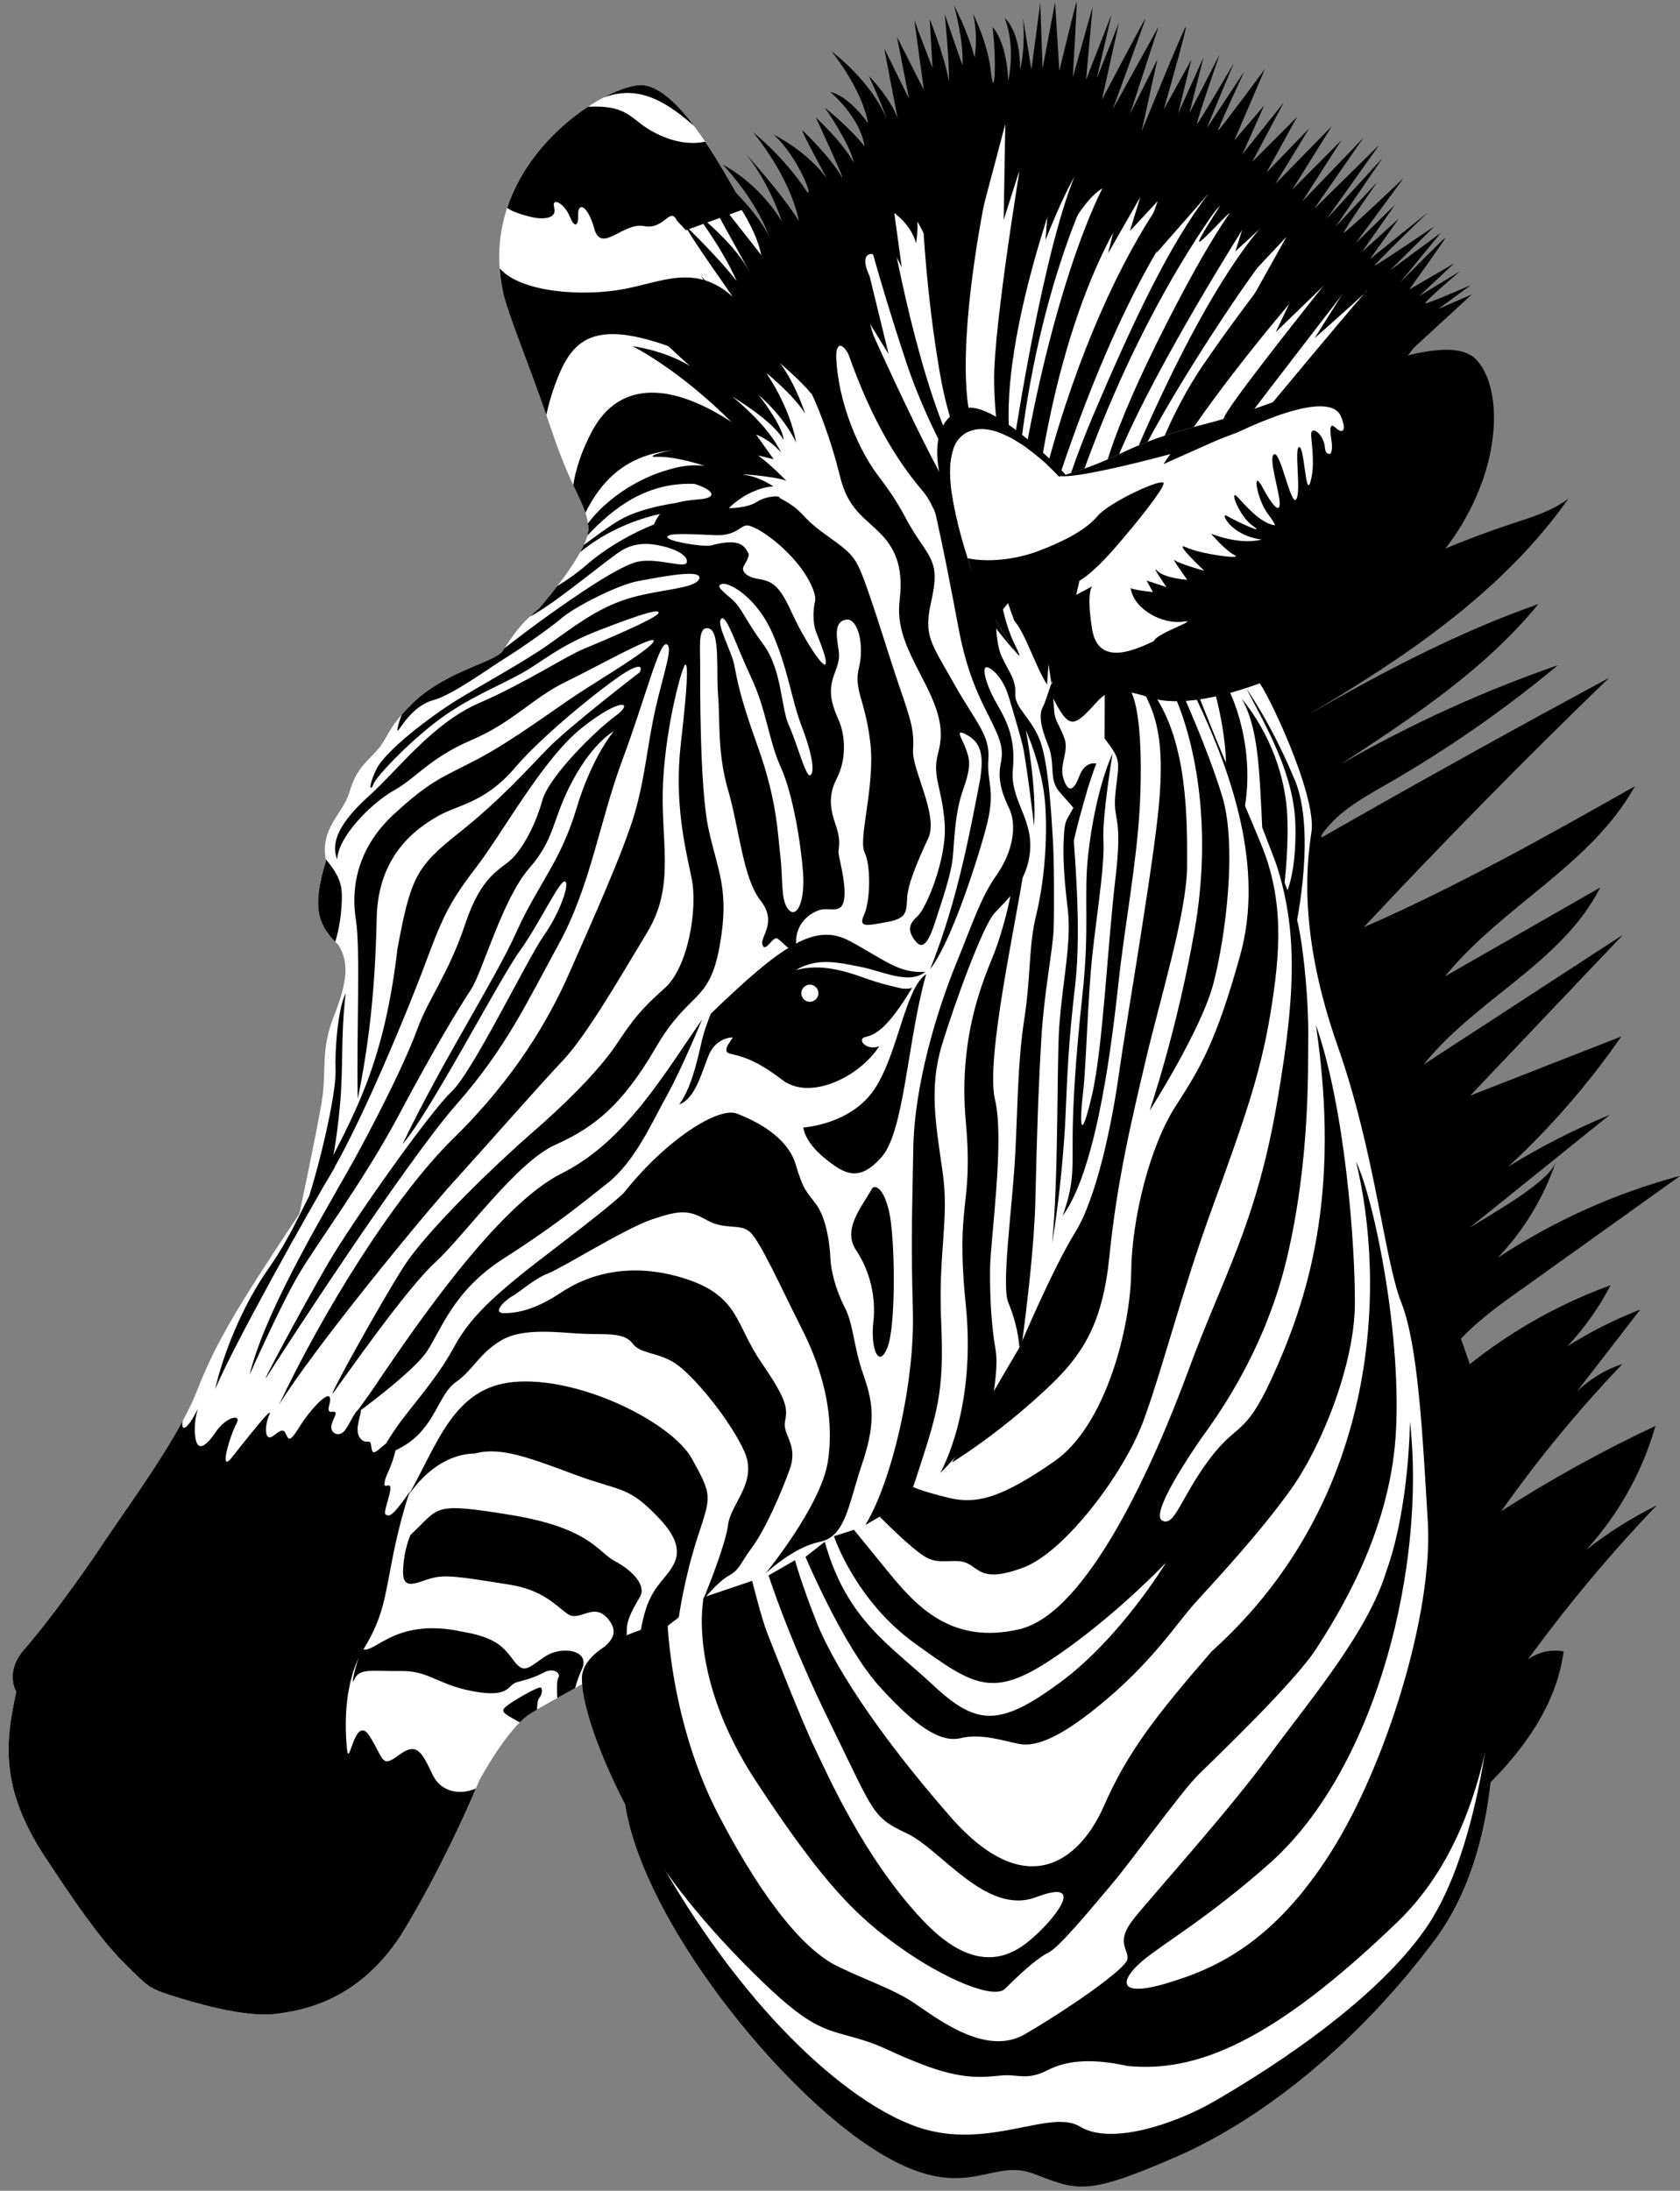 <?xml version="1.0" encoding="UTF-8"?><svg xmlns="http://www.w3.org/2000/svg" xmlns:xlink="http://www.w3.org/1999/xlink" height="660.4" preserveAspectRatio="xMidYMid meet" version="1.0" viewBox="-2.6 -0.5 506.5 660.4" width="506.5" zoomAndPan="magnify"><rect x="-2.6" y="-0.5" width="506.5" height="660.4" fill="#808080" stroke="none"/><defs><clipPath id="a"><path d="M 348 149 L 503.941 149 L 503.941 550 L 348 550 Z M 348 149"/></clipPath><clipPath id="b"><path d="M 184 510 L 448 510 L 448 658.641 L 184 658.641 Z M 184 510"/></clipPath></defs><g><g clip-path="url(#a)" id="change1_1"><path d="M 475.633 466.707 C 485.324 456.07 492.574 443.203 496.484 429.352 C 480.461 436.883 464.926 445.469 450.023 455.031 C 461.082 439.359 473.309 424.516 486.57 410.656 C 481.438 412.336 476.719 415.223 472.82 418.957 C 479.188 410.727 485.555 402.496 491.922 394.266 C 484.25 397.223 476.879 400.953 469.941 405.363 C 475.094 399.844 479.508 393.637 482.969 386.926 C 462.547 394.336 443.766 406.246 428.359 421.562 C 429.996 407.738 442.32 398.027 453.648 389.926 C 470.41 377.938 487.176 365.949 503.941 353.961 C 484.438 359.145 465.805 367.551 448.957 378.656 C 456.773 370.414 462.844 360.504 466.457 349.73 C 464.488 355.594 449.434 364.09 440.422 369.629 C 454.531 358.27 468.641 346.906 482.75 335.547 C 472.133 339.945 461.867 345.188 452.082 351.211 C 464.855 339.434 476.316 326.238 486.191 311.949 C 471.012 317.891 455.828 323.836 440.648 329.777 C 456 313.613 471.352 297.449 486.703 281.285 C 466.668 294.324 446.633 307.367 426.598 320.406 C 442.406 300.664 468.449 289.605 479.852 267.027 C 464.258 275.961 448.66 284.891 433.066 293.824 C 450.121 272.73 477.148 260.258 490.289 236.523 C 463.523 251.625 436.703 266.754 408.531 279.035 C 432.539 253.375 457.184 228.316 482.441 203.891 C 453.105 219.688 423.977 235.867 395.062 252.422 C 399.633 244.758 407.906 240.246 415.645 235.805 C 433.781 225.387 451.016 213.398 467.094 200.02 C 444.398 207.891 422.445 217.902 401.621 229.883 C 423.105 215.836 444.949 201.469 461.199 181.598 C 437.004 190.059 414.289 202.086 391.996 214.816 C 421.688 197.281 450.512 177.734 470.285 149.809 C 465.371 153.527 459.328 155.352 453.48 157.285 C 423.023 167.363 394.238 182.438 368.559 201.66 C 363.914 205.133 351.809 211.871 349.434 217.25 C 346.305 224.344 354.137 226.684 359.191 231.336 C 369.707 241.008 377.293 253.664 382.504 266.875 C 389.684 285.082 392.719 304.605 395.988 323.902 C 399.648 345.523 405.477 369.734 423.984 381.129 C 420.223 384.371 417.711 388.148 417.777 394.371 C 417.887 404.844 426.25 419.199 429.258 429.43 C 433.039 442.305 436.309 455.34 438.422 468.602 C 442.754 495.762 442.156 524.262 432.254 549.922 C 449.117 535.984 465.898 519.008 468.828 497.328 C 465.098 496.602 461.078 497.512 458.023 499.773 C 469.91 483.449 482.887 467.922 496.848 453.328 C 489.328 457.02 482.219 461.527 475.633 466.707" fill="inherit"/></g><g id="change2_1"><path d="M 438.609 464.445 C 435.402 434.508 418.648 352.168 411.879 337.91 C 405.105 323.656 393.172 273.188 395.062 252.422 C 391.27 227.043 374.66 198.914 374.66 198.914 L 423.047 143.137 C 423.047 143.137 410.324 124.43 414.812 98.242 L 411.344 100.457 L 418.516 90.719 C 418.516 90.719 380.539 52.91 357.57 44.418 C 334.602 35.926 304.668 30.277 292.465 31.266 C 280.266 32.254 233.234 77.641 233.234 77.641 L 222.023 62.445 C 212.242 44.727 201.629 26.973 191.793 25.23 C 181.957 23.484 139.629 48.375 149.348 88.773 C 151.457 96.594 157.949 111.992 163.961 129.953 C 169.969 147.914 174.555 151.949 174.809 158.797 C 175.062 165.648 160.039 182.789 160.039 182.789 C 153.188 188.43 151.449 192.188 148.945 195.762 C 146.441 199.332 130.449 201.957 120.391 212.969 C 114.207 219.105 114.34 222.078 111.016 225.754 C 107.691 229.43 104.812 231.316 102.762 238.242 C 100.715 245.172 93.746 248.934 95.691 259.031 C 91.125 273.688 93.547 278.711 99.461 284.398 C 102.746 289.824 102.09 295.629 98.008 305.98 C 93.926 316.328 95.988 322.031 94.395 331.648 C 92.801 341.262 87.656 365.383 87.656 365.383 C 69.691 392.391 62.508 403.992 56.848 418.605 C 51.184 433.219 35.48 454.215 28.297 465.062 C 21.109 475.91 10.703 489.922 4.699 496.73 C -1.309 503.539 2.309 509.512 2.309 509.512 C -1.043 524.691 -2.586 538.625 10.977 559.277 C 24.543 579.938 30.203 586.785 36.434 592.836 C 42.668 598.887 42.445 599.023 51.902 601.91 C 61.359 604.801 73.102 607.543 80.578 606.578 C 88.055 605.613 106.312 603.012 119.68 580.566 C 133.047 558.121 141.875 536.266 141.875 536.266 C 141.875 536.266 150.039 520.949 156.949 516.32 C 163.859 511.695 181.895 503.207 192.867 494.355 C 192.867 494.355 179.602 509.855 185.098 516.57 C 187.328 519.297 182.562 526.582 191.848 551.086 C 205.449 586.984 237.961 643.984 274.254 647.25 C 282.859 648.023 290.348 647.656 296.852 646.277 C 298.059 646.773 331.453 659.93 383.539 626.73 C 436.59 592.918 444.672 549.629 445.383 538.938 C 446.098 528.242 441.82 494.387 438.609 464.445" fill="#fff"/></g><g id="change1_3"><path d="M 422.48 427.965 C 427.344 470.73 412.848 531.688 380.652 560.781 C 361.527 577.762 348.527 585.031 341.945 590.52 C 335.363 596.004 333.539 601.91 348.84 597.445 C 364.141 592.98 381.453 584.902 398.516 558.066 C 415.574 531.234 429.477 485.312 427.875 458.379 C 426.27 431.441 424.93 404.945 419.859 392.113 C 414.793 379.277 411.934 346.805 400.711 314.891 C 389.488 282.977 390.969 261.914 392.766 250.48 C 394.566 239.051 378.785 206.621 376.879 205.145 L 377.957 204.688 C 377.957 204.688 382.484 211.934 387.32 223.988 C 392.156 236.043 395.391 244.484 397.547 263.523 C 399.699 282.562 405.477 301.348 410.391 314.945 C 415.309 328.539 423.289 362.105 427.434 375.367 C 431.578 388.629 445.777 417.746 448.023 443.355 C 450.273 468.965 456.969 541.938 418.891 578.703 C 380.812 615.473 357.711 624.316 337.281 622.285 C 327.367 620.094 319.508 620.34 313.285 623.523 C 307.062 626.711 304.449 624.801 299.836 625.117 C 295.223 625.434 289.078 626.824 277.102 622.43 C 265.121 618.035 264.773 616.5 255.109 613.762 C 245.445 611.023 241.301 610.91 224.102 593.809 C 206.906 576.707 196.039 561.883 189.113 549.48 C 182.184 537.078 173.223 517.465 172.832 505.762 C 172.445 494.059 198.648 488.527 198.648 488.527 C 198.648 488.527 199.539 518.855 214.09 546.73 C 228.641 574.609 240.875 587.918 250.047 592.309 C 259.219 596.695 265.16 598.582 271.309 602.23 C 277.461 605.879 293.613 620.098 306.309 612.754 C 319.008 605.41 336.512 593.27 337.254 590.246 C 337.996 587.227 333.359 585.234 339.215 577.918 C 345.07 570.602 367.656 545.613 379.863 528.965 C 392.066 512.316 409.742 491.676 415.352 473.195 C 422.367 453.711 422.48 427.965 422.48 427.965" fill="inherit"/></g><g id="change1_4"><path d="M 406.242 349.707 C 414.973 385.527 414.258 451 362.734 497.277 C 345.645 516.996 337.305 527.762 330.195 543.953 C 323.086 560.145 306.973 573.555 283.867 547.09 C 260.758 520.621 248.336 500.484 243.594 488.5 C 238.852 476.516 237.082 469.816 237.082 469.816 L 229.117 474.406 C 229.117 474.406 235.027 493.23 247.941 519.469 C 260.855 545.703 260.191 547.25 270.676 552.105 C 281.156 556.957 294.715 577.09 309.781 571.395 C 324.848 565.703 315.773 577.141 310.227 582.324 C 304.684 587.512 293.453 597.281 275.609 578.371 C 257.762 559.465 246.863 534.293 243.074 526.527 C 239.289 518.766 230.551 496.398 228.785 491.98 C 227.027 487.562 224.164 476.039 224.164 476.039 L 209.562 480.992 C 209.562 480.992 204.359 504.484 225.277 536.391 C 246.195 568.297 256.156 577.578 269.004 586.715 C 281.848 595.852 297.031 602.43 300.438 598.996 C 303.844 595.562 309.789 589.906 313.34 588.215 C 316.883 586.523 327.094 573.941 332.703 567.348 C 338.309 560.754 353.848 539.23 358.727 534.449 C 363.602 529.668 387.785 506.566 394.254 496.48 C 400.715 486.398 416.047 462.262 418.141 432.879 C 420.234 403.496 411.957 361.695 406.242 349.707" fill="inherit"/></g><g id="change1_5"><path d="M 377.938 248.902 C 389.012 274.059 388.832 294.34 382.492 331.438 C 376.152 368.531 366.055 384.414 355.758 412.422 C 345.457 440.43 325.316 485.879 304.715 490.637 C 284.113 495.398 273.551 483.621 264.859 472.941 C 256.164 462.262 254.852 460.656 254.852 460.656 L 248.82 462.594 C 248.82 462.594 255.188 481.883 273.145 494.84 C 291.102 507.793 296.551 511.695 314.961 499.348 C 333.371 487.004 348.945 470.543 348.945 470.543 C 348.945 470.543 335.258 493.23 317.004 506.684 C 298.746 520.137 291.805 519.711 278.777 507.539 C 265.754 495.371 252.645 487.879 246.062 464.266 L 240.246 468.812 C 240.246 468.812 251.57 495.73 262.484 507.809 C 273.395 519.887 280.91 524.938 287.039 523.453 C 293.172 521.969 299.871 524.258 304.551 525.191 C 309.234 526.129 316.566 524.09 331.156 511.656 C 345.742 499.227 352.137 488.84 357.996 482.379 C 363.855 475.914 377.18 461.68 386.633 448.41 C 396.086 435.145 405.746 410.613 405.875 392.703 C 406.004 374.801 402.922 333.469 394.121 308.453 C 401.77 359.879 391.684 391.355 380.664 415.34 C 372.488 432.977 370.508 428.004 361.898 439.559 C 353.297 451.109 351.57 459.867 347.789 457.871 C 344.008 455.875 356.711 437.215 359.359 433.383 C 362.012 429.547 378.176 408.961 385.301 379.105 C 392.422 349.254 391.711 321.742 391.82 311.73 C 391.93 301.723 390.562 286.438 388.766 278.094 C 386.973 269.754 377.938 248.902 377.938 248.902" fill="inherit"/></g><g id="change1_6"><path d="M 358.066 210.113 C 368.922 232.855 378.59 261.285 371.301 287.469 C 364.012 313.652 359.363 321.266 351.766 333.066 C 344.168 344.867 338.621 366.566 338.438 382.965 C 338.25 399.363 330.926 429.168 315.227 440.047 C 299.527 450.922 291.941 453.117 283.281 450.988 C 274.621 448.859 272.754 447.762 272.754 447.762 L 262.48 456.555 C 262.48 456.555 272.379 466.676 276.715 469.02 C 281.047 471.367 285.465 469.035 289.094 470.781 C 292.723 472.527 293.844 476.648 306.098 471.973 C 318.352 467.297 336.316 443.734 342.188 427.664 C 348.059 411.598 353.504 389.445 362.758 363.957 C 372.008 338.469 377.281 323.961 380.375 305.289 C 383.469 286.617 384.562 270.867 377.605 253.996 C 370.648 237.125 369.66 235.652 366.371 227.93 C 363.086 220.207 358.695 208.984 358.695 208.984 L 358.066 210.113" fill="inherit"/></g><g id="change1_7"><path d="M 409.68 86.98 C 409.613 87.004 409.266 87.371 408.707 87.996 C 409.414 87.328 409.801 86.938 409.68 86.98" fill="inherit"/></g><g id="change1_8"><path d="M 208.285 82.012 C 208.285 82.012 208.391 82.141 208.578 82.367 C 208.391 82.109 208.285 82.012 208.285 82.012" fill="inherit"/></g><g id="change1_9"><path d="M 189.84 147.766 C 189.809 147.805 189.789 147.832 189.789 147.832 C 189.805 147.809 189.824 147.789 189.84 147.766" fill="inherit"/></g><g id="change1_10"><path d="M 431.02 92.648 L 440.82 85.457 C 440.82 85.457 427.648 91.23 427.137 90.91 C 426.629 90.59 437.527 81.316 437.527 81.316 L 425.328 88.703 L 435.766 78.926 L 422.277 86.777 C 422.277 86.777 433.016 71.785 433.148 71.23 C 433.285 70.676 419.453 84.711 419.453 84.711 L 431.758 69.715 L 416.441 81.031 L 429.906 67.691 C 429.906 67.691 412.742 79.34 411.914 79.527 C 411.082 79.715 427.766 63.641 427.766 63.641 L 410.43 77.598 L 419.102 65.426 L 408.02 75.438 L 417.977 61.234 L 406.117 72.816 L 420.527 53.242 C 420.527 53.242 403.152 69.734 402.598 69.598 C 402.047 69.465 412.598 54.426 412.598 54.426 L 400.102 67.809 L 414.184 47.176 L 397.324 65.559 L 413.199 43.211 L 393.574 62.484 L 408.438 41.062 L 390.012 60.238 L 401.797 41.781 L 386.953 56.742 L 398.918 37.547 L 381.914 54.918 L 392.09 38.219 L 379.227 51.512 L 388.434 34.773 L 374.922 48.301 L 384.402 30.453 L 371.961 46.008 L 378.5 31.352 L 369.539 41.793 L 378.738 20.344 C 378.738 20.344 365.098 38.738 364.637 38.902 C 364.176 39.07 372.527 21.062 372.527 21.062 C 372.527 21.062 361.82 37.23 361.363 37.961 C 360.902 38.688 369.348 18.598 369.348 18.598 C 369.348 18.598 358.68 36.879 358.254 36.914 C 357.824 36.949 365.074 16.004 365.074 16.004 L 355.961 33.684 L 360.254 16.781 L 352.59 33.699 L 356.555 17.559 L 348.258 32.492 C 348.258 32.492 355.164 8.379 354.93 7.617 C 354.695 6.859 341.574 39.129 341.574 39.129 L 346.344 17.434 L 338.117 33.789 L 346.668 7.551 L 332.91 32.379 C 332.91 32.379 342.465 6.254 342.727 5.18 C 342.992 4.105 329.613 29.574 329.613 29.574 L 334.75 6.352 L 328.047 23.211 L 332.527 3.812 L 324.828 23.559 L 326.816 1.555 L 320.848 22.77 C 320.848 22.77 322.121 0.488 322.012 0.008 C 321.902 -0.473 316.773 20.859 316.773 20.859 L 315.488 0.223 L 311.719 20.188 L 311.023 0.371 L 308.352 20.492 L 305.828 4.887 C 305.828 4.887 306.691 13.84 304.926 20.562 C 305.094 8.793 300.266 4.883 300.266 4.883 C 300.266 4.883 303.746 12.438 301.359 23.996 C 301.359 23.996 301.234 12.953 296.641 7.625 C 297.992 18.742 297.109 30.145 296.172 21.266 C 295.234 12.383 290.746 3.633 290.746 3.633 C 290.746 3.633 292.383 9.668 291.227 16.828 C 289.348 9.324 285.027 1.121 285.027 1.121 C 285.027 1.121 288.078 12.031 287.539 19.141 C 286.242 15.402 282.203 3.746 282.203 3.746 C 282.203 3.746 283.613 16.785 283.484 24.008 C 282.016 15.898 277.703 5.277 277.703 5.277 L 278.539 19.988 C 278.539 19.988 275.711 12.711 274.113 8.449 C 273.641 7.195 273.281 6.203 273.125 5.734 C 273.121 5.777 273.113 5.82 273.105 5.863 C 273.203 6.539 273.402 7.984 273.648 9.809 C 274.496 16.004 275.926 26.602 275.926 26.602 L 267.824 10.598 L 271.469 29.301 L 263.992 14.109 C 263.992 14.109 266.215 25.863 268.039 35.215 C 265.918 29.09 259.328 22.359 259.328 22.359 C 259.328 22.359 263.008 30.188 264.816 35.578 C 260.109 23.871 248.113 14.988 248.113 14.988 C 248.113 14.988 257.246 26.133 259.113 36.648 C 252.711 27.82 247.738 27.258 247.738 27.258 C 247.738 27.258 256.777 34.754 258.055 43.641 C 253.801 38.145 246.086 31.965 246.086 31.965 C 246.086 31.965 253.547 42.535 254.852 48.625 C 251.449 42.348 243.383 34.926 243.383 34.926 C 243.383 34.926 253.719 57.25 250.828 52.254 C 247.934 47.254 239.746 38.977 239.281 38.863 C 238.812 38.75 246.637 53.199 246.637 53.199 C 246.637 53.199 241.676 45.883 230.586 40.023 C 238.148 46.828 242.859 59.855 240.668 57.258 C 233.289 46.188 224.438 39.383 224.438 39.383 C 224.438 39.383 235.395 52.176 238.273 66.141 C 232.988 57.688 222.383 46.031 222.383 46.031 C 222.383 46.031 228.906 53.738 233.172 66.359 C 225.836 54.246 215.309 49.133 215.309 49.133 C 215.309 49.133 225.062 59.105 229.32 70.887 C 224.875 61.586 212.641 51.422 212.641 51.422 C 212.641 51.422 224.539 64.66 226.914 76.395 C 221.785 69.875 205.594 49.27 205.594 49.27 C 205.594 49.27 227.609 88.984 222.77 80.43 C 217.926 71.871 206.941 63.492 206.941 63.492 C 206.941 63.492 215.211 74.363 219.512 84.258 C 213.934 76.992 203.883 67.367 203.883 67.367 C 203.883 67.367 204.633 69.445 215.551 84.969 C 226.469 100.484 230.113 111.934 225.32 104.398 C 220.961 97.551 210.453 84.656 208.578 82.367 C 209.125 83.121 210.398 85.285 212.062 90.742 C 210.148 87.961 203.43 83.562 203.43 83.562 C 203.43 83.562 205.988 85.492 209.824 92.215 C 204.57 88.32 198.852 87.492 198.852 87.492 L 208.504 94.055 C 208.504 94.055 202.094 90.746 194.641 89.926 C 197.879 91.445 209.906 104.223 209.906 104.223 L 188.328 93.285 C 188.328 93.285 197.52 102.91 205.395 109.809 C 197.465 105.016 188.07 103.844 188.07 103.844 C 188.07 103.844 202.047 110.695 218.477 127.262 C 201.203 117.605 188.402 119.871 188.402 119.871 L 202.301 123.57 C 202.301 123.57 184.324 123.711 190.434 124.355 C 196.535 125.004 204.047 124.57 219.648 135.238 C 208.836 131.727 189.211 137.438 195.246 137.215 C 201.277 136.988 209.941 139.973 209.941 139.973 C 209.941 139.973 197.715 137.82 189.84 147.766 C 190.219 147.32 192.902 144.453 199.766 144.305 C 207.211 144.141 217.625 149.262 208.039 150.039 C 198.449 150.812 196.043 152.5 192.863 161.969 C 194.332 160.621 199.148 157.25 209.148 159.422 C 223.637 159.566 225.883 151.574 231.711 149.879 C 234.305 148.84 228.707 148.707 225.66 150.742 C 222.613 152.777 217.133 152.676 217.133 152.676 C 217.133 152.676 219.938 149.691 224.254 147.789 C 228.57 145.891 230.621 146.191 230.621 146.191 C 230.621 146.191 226.758 143.391 222.359 142.738 C 217.965 142.086 230.98 143.004 234.473 144.434 C 229.824 139.59 225.957 136.789 225.957 136.789 L 230.656 137.941 L 225.363 130.52 C 225.363 130.52 229.324 131.777 232.863 135.922 C 229.176 127.754 218.211 119.082 218.211 119.082 C 218.211 119.082 230.273 126.176 233.652 132.129 C 233.434 127.805 226.152 118.613 226.152 118.613 C 226.152 118.613 233.387 124.52 237.445 132.922 C 235.285 121.426 228.375 111.898 228.375 111.898 C 228.375 111.898 236.246 118.105 240.16 124.191 C 236.598 113.777 232.52 108.93 232.52 108.93 C 232.52 108.93 239.465 114.824 241.969 118.223 C 241.82 114.289 237.812 106.441 237.812 106.441 C 237.812 106.441 248.352 119.422 251.816 133.258 C 251.465 121.855 250.793 118.539 249.715 110.852 C 248.637 103.164 250.855 100.93 254.117 108.039 C 257.379 115.148 261.684 123.109 261.684 123.109 L 255.012 100.867 C 255.012 100.867 265.891 118.434 265.77 118.098 C 265.648 117.762 259.703 97.129 259.703 97.129 L 265.312 106.258 L 259.574 82.715 C 259.574 82.715 256.637 77.016 259.598 76.102 C 262.555 75.188 265.559 85.223 265.559 85.223 L 263.43 68.297 L 269.273 80.121 L 267.016 63.707 C 267.016 63.707 272.199 67.305 273.566 72.852 C 274.281 68.438 273.949 66.246 273.949 66.246 C 273.949 66.246 277.746 72.516 278.199 76.723 C 278.656 80.93 279.699 64.062 279.699 64.062 L 287.207 77.941 L 287.465 61.75 L 290.555 74.422 L 300.484 36.867 L 299.996 65.789 L 304.668 51.137 L 305.508 72.055 L 314.32 50.09 L 312.598 71.875 C 312.598 71.875 321.809 48.301 324.879 48.84 C 325.586 49.441 320.5 60.578 318.18 71.754 C 324.715 58.195 330.137 56.113 330.137 56.113 C 330.137 56.113 327.73 70.258 327.191 74.184 C 332.676 61.434 336.027 57.348 336.027 57.348 L 331.473 75.875 L 341.215 58.836 L 338.035 69.16 L 346.449 60.121 L 341.277 74.227 L 351.082 61.262 L 346.012 75.816 L 361.73 57.898 C 361.73 57.898 351.344 76.699 351.695 76.145 C 352.047 75.59 365.367 61.355 365.367 61.355 C 365.367 61.355 357.867 72.75 359.023 72.395 C 360.18 72.039 368.141 63.105 368.195 63.758 C 368.246 64.41 360.27 82.098 360.27 82.098 L 372.68 66.355 L 369.848 75.27 L 377.566 68.195 L 369.898 87.238 L 385.223 70.934 L 372.637 93.465 L 387.617 78.566 L 376.918 94.305 L 389.949 82.984 L 382.02 99.613 L 397.148 84.969 C 397.148 84.969 384.703 104.332 385.656 103.926 C 386.609 103.52 402.141 88.117 402.141 88.117 L 393.746 101.43 C 393.746 101.43 405.223 91.285 408.707 87.996 C 409.266 87.371 409.613 87.004 409.68 86.98 C 409.801 86.938 409.414 87.328 408.707 87.996 C 403.543 93.781 379.77 122.422 379.77 122.422 L 401.219 114.449 L 421.879 106.621 L 423.641 104.352 L 441.109 88.27 L 431.02 92.648" fill="inherit"/></g><g id="change1_11"><path d="M 273.051 5.48 C 273.059 5.539 273.078 5.664 273.105 5.863 C 273.113 5.82 273.121 5.777 273.125 5.734 C 273.086 5.609 273.059 5.527 273.051 5.48" fill="inherit"/></g><g id="change1_12"><path d="M 273.051 5.48 C 273.047 5.449 273.043 5.434 273.047 5.449 C 273.047 5.457 273.051 5.473 273.051 5.48" fill="inherit"/></g><g id="change1_13"><path d="M 209.988 42.211 C 204.023 43.492 197.559 41.41 192.527 38.184 C 187.285 34.816 185.926 31.141 174.699 31.672 C 165.23 37.887 154.879 48.34 150.309 62.164 C 151.98 63.445 155.215 64.336 157.543 64.906 C 160.871 65.727 165.41 65.555 164.488 62.117 C 163.566 58.68 167.547 60.781 169.152 64.711 C 170.754 68.637 171.848 67.461 171.719 64.055 C 171.594 60.652 174.43 60.867 176.578 68.461 C 178.727 76.055 185.266 66.422 191.551 67.645 C 197.832 68.867 199.312 61.523 201.562 66.094 C 202.32 66.879 203.215 67.836 204.195 68.902 L 222.023 62.445 C 218.113 55.355 214.066 48.281 209.988 42.211" fill="inherit"/></g><g id="change1_14"><path d="M 228.008 97.723 L 223.16 94.281 C 210.09 77.434 199.074 83.996 185.863 86.574 C 173.305 89.023 154.277 87.715 148.059 80.363 C 148.25 83.09 148.652 85.887 149.348 88.773 C 151.242 95.801 156.676 108.961 162.117 124.582 C 162.574 122.539 163.363 118.895 165.453 113.598 C 170.73 100.199 178.348 93.992 210.867 108.738 C 243.391 123.484 220.062 107.426 220.062 107.426 L 230.426 109.973 L 228.008 97.723" fill="inherit"/></g><g id="change1_15"><path d="M 175.961 129.363 C 172.527 135.734 170.93 141.32 170.223 145.719 C 171.832 149.191 173.102 151.723 173.895 154.07 C 181.801 138.156 194.773 132.062 218.055 136.387 C 218.055 136.387 222.016 136.32 221.965 135.688 C 221.914 135.051 218.652 127.188 218.652 127.188 C 200.457 115.031 184.363 113.777 175.961 129.363" fill="inherit"/></g><g id="change1_16"><path d="M 249.477 105.551 C 249.422 117.223 254.633 133.004 262.316 143.117 C 270.004 153.23 269.707 155.32 274.32 162.078 C 278.934 168.84 280.422 170.723 278.117 180.977 C 275.812 191.23 278.117 193.312 284.891 205.363 C 291.668 217.418 295.941 221.066 295.383 228.414 C 294.828 235.766 297.844 237.441 294.59 249.434 C 291.328 261.422 283.672 284.34 277.82 291.637 C 286.406 270.66 290.551 246.125 292.32 237.512 C 294.09 228.898 293.906 223.98 289.348 221.297 C 284.785 218.609 287.422 222.039 288.461 224.906 C 289.496 227.77 290.566 229.773 287.852 237.281 C 285.137 244.793 285.172 253.152 284.617 258.234 C 284.062 263.32 281.715 270.051 279.488 276.984 C 277.262 283.918 275.508 286.098 273.16 282.91 C 270.812 279.723 271.625 277.836 274.074 275.652 C 276.523 273.473 283.02 258.363 282.199 247.551 C 281.375 236.734 278.332 233.551 280.23 226.535 C 282.129 219.523 280.711 213.953 275.508 203.977 C 270.305 194 267.699 188.312 268.652 180.195 C 269.602 172.078 268.184 165.816 263.043 160.551 C 257.898 155.285 253.055 153.051 250.637 143.062 C 248.223 133.07 242.871 117.316 237.969 111.066 C 233.07 104.816 235.348 100.508 235.348 100.508 L 249.477 105.551" fill="inherit"/></g><g id="change1_17"><path d="M 309.543 361.559 C 310.016 341.324 310.469 327.543 311.332 312.887 C 312.191 298.227 314.863 285.773 315.066 279.363 C 315.273 272.957 315.215 258.855 314.82 252.496 C 314.43 246.141 313.578 229.691 310.969 222.789 C 308.363 215.887 303.234 212.863 303.492 208.621 C 303.754 204.383 301.578 202.086 299.395 197.441 C 297.211 192.793 297.629 182.332 297.629 182.332 C 297.629 182.332 289.559 169.781 288.68 169.371 C 287.805 168.961 279.516 147.746 279.516 147.746 L 278.512 150.238 C 281.84 164.559 284.715 179.941 286.41 188.969 C 288.105 197.992 290.531 205.633 294.898 214.141 C 299.262 222.648 300.012 225.184 299.105 229.656 C 298.203 234.129 299.188 238.09 301.648 243.195 C 304.113 248.301 302.715 256.371 297.906 263.211 C 293.094 270.051 291.047 276.789 285.617 290.129 C 280.184 303.469 273.086 325.988 272.75 345.668 C 272.414 365.348 272.027 372.492 272.621 394.75 C 273.219 417.008 266.098 445.977 258.73 458.449 C 258.57 458.723 258.477 458.938 258.34 459.191 C 263.266 456.355 267.457 453.797 271.188 451.23 C 271.996 449.504 272.766 447.66 273.426 445.625 C 279.934 425.508 282.125 419.781 281.164 398.219 C 280.199 376.652 283.664 367.332 281.578 352.73 C 279.492 338.129 277.469 327.262 281.426 314.34 C 285.383 301.422 293.727 278.621 297.215 274.781 C 300.699 270.941 307.316 265.523 307.969 255.703 C 308.621 245.887 301.914 240.52 302.758 231.531 C 303.594 222.539 301.316 217.48 297.883 211.551 C 294.449 205.617 293.367 200.461 294.891 200.641 C 296.41 200.816 299.789 203.801 301.516 209.508 C 303.242 215.215 304.832 220.691 305.723 224.238 C 306.613 227.781 309.086 247.176 309.137 248.559 C 310.059 236.848 306.672 219.578 306.672 219.578 C 306.672 219.578 311.738 230.805 312.52 241.953 C 313.305 253.102 312.109 265.922 309.797 275.328 C 307.484 284.742 308.215 293.727 306.234 306.547 C 304.258 319.363 304.305 331.117 303.496 347.156 C 302.684 363.199 299.184 386.992 301.418 392.238 C 303.07 396.129 304.426 401.23 304.742 405.695 C 305.027 405.047 305.316 404.402 305.598 403.75 C 306.945 393.73 309.234 374.82 309.543 361.559" fill="inherit"/></g><g id="change1_18"><path d="M 318.633 336.102 C 319.184 323.422 319.484 314.102 321.559 296.387 C 323.633 278.672 320.984 253.535 321.184 252.73 C 321.32 252.168 322.754 245.789 324.938 238.539 L 323.875 238.016 L 322.008 241.141 C 318.871 247.293 318.465 246.062 318.137 251.707 C 317.812 257.352 318.09 263.289 319.312 273.52 C 320.535 283.75 317.691 295.328 316.738 309.191 C 315.977 320.324 316.586 354.73 314.586 374.367 C 316.953 360.422 318.273 344.355 318.633 336.102" fill="inherit"/></g><g id="change1_19"><path d="M 290.969 431.203 C 292.996 428.129 294.797 425.168 296.465 422.254 C 297.395 417.098 298.262 410.559 297.59 406.668 C 296.352 399.531 295.816 391.285 295.883 382.332 C 295.945 373.379 300.352 343.281 297.387 331.023 C 294.422 318.762 303.992 276.562 306.102 261.445 C 306.102 261.445 301.863 265.176 302.168 267.34 C 302.473 269.504 299.562 280.496 297.223 286.613 C 294.883 292.727 286.141 310.746 288.559 337.395 C 290.98 364.043 285.336 360.945 288.582 392.922 C 291.805 424.664 281.008 443.258 280.852 443.527 C 284.477 440.055 287.719 436.129 290.969 431.203" fill="inherit"/></g><g id="change1_20"><path d="M 276.633 293.152 C 271.035 312.703 270.102 340.371 263.262 348.203 C 256.426 356.035 251.973 353.512 245.902 348.535 C 239.836 343.555 239.594 339.375 239.594 339.375 C 239.594 339.375 253.742 338.57 260.941 327.977 C 268.145 317.383 270.191 297.438 276.633 293.152" fill="inherit"/></g><g id="change1_21"><path d="M 260.137 358.074 C 257.078 363.559 251.312 370.094 255.516 376.383 C 259.715 382.676 261.562 390.59 260.699 398.082 C 259.836 405.574 262.195 412.391 264.906 405.844 C 267.617 399.293 267.277 372.305 265.406 364.508 C 263.531 356.707 260.734 356.633 260.137 358.074" fill="inherit"/></g><g id="change1_22"><path d="M 209.078 306.824 C 197.781 322.938 186.113 343.547 166.672 353.258 C 147.23 362.965 121.824 400.633 111.824 415.258 C 110.375 417.68 104.27 426.004 104.27 426.004 C 104.27 426.004 121.676 413.406 126.023 407.004 C 130.375 400.598 133.949 388.664 149.148 378.945 C 164.352 369.227 172.371 362.656 180.594 356.137 C 188.816 349.613 193.754 338.227 198.348 329.961 C 202.941 321.691 209.078 306.824 209.078 306.824" fill="inherit"/></g><g id="change1_23"><path d="M 185.559 358.984 C 198.211 343.047 213.969 333.027 219.586 335.199 C 225.199 337.375 234.754 342.105 237.266 350.461 C 239.777 358.816 240.477 358.395 243.578 362.727 C 246.68 367.062 247.648 375.238 247.754 378.836 C 247.863 382.434 249.383 388.363 252.066 393.59 C 254.754 398.812 254.73 405.355 257.52 413.383 C 260.312 421.41 261.828 427.34 257.395 440.539 C 252.961 453.734 252.344 462.711 244.402 464.332 C 236.465 465.953 228.176 473.84 228.176 473.84 C 228.176 473.84 244.875 453.535 246.973 440.16 C 249.07 426.781 245.695 413.055 239.289 400.367 C 232.883 387.684 226.609 373.641 223.512 370.895 C 220.418 368.148 216.078 370.457 210.504 367.301 C 204.93 364.145 202.312 364.297 194.098 367.039 C 185.883 369.781 167.098 381.637 162.711 383.336 C 158.32 385.035 153.945 389.117 151.895 390.203 C 149.84 391.285 145.465 395.367 149.438 395.355 C 153.41 395.336 158.828 394.289 166.656 389.066 C 174.488 383.848 187.23 379.641 203.801 384.898 C 220.363 390.16 219.043 398.77 226.941 410.234 C 234.84 421.699 234.848 424.082 234.07 428.059 C 233.293 432.035 238.117 435.008 235.527 442.309 C 232.941 449.609 228.031 460.707 224.172 465.91 C 220.316 471.113 220.555 472.562 217.102 474.492 C 213.652 476.422 209.328 481.906 209.328 481.906 C 209.328 481.906 216.086 465.707 216.902 459.16 C 217.719 452.613 226.012 446.32 221.766 436.941 C 217.523 427.562 206.676 414.379 201.238 410.664 C 195.801 406.945 190.617 407.855 188.078 404.453 C 185.543 401.051 179.984 401.867 173.113 401.566 C 166.238 401.27 155.344 399.582 148.629 403.488 C 141.914 407.395 140.062 412.496 134.797 416.164 C 129.531 419.828 128.57 429.852 119.039 435.426 C 109.508 440.996 112.746 435.859 116.977 429.723 C 121.203 423.59 128.863 415.578 134.301 405.535 C 139.734 395.492 148.156 388.41 165.812 374.938 C 183.469 361.469 185.559 358.984 185.559 358.984" fill="inherit"/></g><g id="change1_24"><path d="M 206.055 439.312 C 199.867 428.102 171.715 414.223 152.113 416.117 C 134.098 417.855 129.336 434.824 120.551 450.227 C 123.879 445.391 130.629 437.883 140.613 437.645 C 148.328 435.562 156.945 438.926 170.84 444.078 C 184.73 449.23 186.715 447.234 196.18 457.262 C 205.641 467.293 200.332 471.703 196.371 476.695 C 192.41 481.688 191.316 486.141 189.891 494.98 C 189.781 495.656 189.727 496.23 189.699 496.754 C 190.797 495.961 191.871 495.16 192.867 494.355 C 196.582 491.359 199.297 489.09 201.82 487.227 L 202.09 486.797 C 202.09 486.797 203.684 475.262 207.73 462.836 C 211.777 450.41 212.246 450.527 206.055 439.312" fill="inherit"/></g><g id="change1_25"><path d="M 120.551 450.227 C 118.961 452.531 118.145 454.238 118.145 454.238 C 118.988 452.922 119.781 451.578 120.551 450.227" fill="inherit"/></g><g id="change1_26"><path d="M 182.824 470.137 C 177.547 467.348 175.352 460.098 151.223 456.156 C 127.09 452.215 130.141 453.957 121.16 462.188 C 121.16 462.188 119.012 466.879 118.922 473.316 C 118.832 479.758 124.023 475.812 128.703 474.977 C 133.383 474.137 140.004 475.516 150.543 477.113 C 161.086 478.711 164.676 483.316 168.488 485.996 C 172.305 488.672 176.434 481.984 180.965 487.816 C 185.496 493.652 177.953 496.023 177.555 498.66 C 177.336 500.117 177.031 502.816 176.805 504.965 C 179.484 503.41 182.172 501.789 184.754 500.121 C 185.461 497.492 186.41 493.496 186.363 491.133 C 186.289 487.387 188.617 483.984 190.418 480.699 C 192.219 477.414 188.105 472.922 182.824 470.137" fill="inherit"/></g><g id="change1_27"><path d="M 172.828 502.719 C 175.5 496.914 166.891 495.543 161.867 498.781 C 156.848 502.02 155.512 504.426 152.336 500.164 C 149.156 495.906 146.863 493.105 136.848 491.391 C 117.047 487.02 110.707 497.641 106.957 496.719 C 105.785 496.43 102.617 509.32 104.242 505.742 C 105.867 502.168 109.793 503.379 118.281 503.23 C 126.766 503.078 129.418 507.457 140.371 509.402 C 151.324 511.352 150.312 507.371 153.238 506.602 C 156.16 505.828 158.559 505.176 161.422 503.641 C 164.281 502.109 166.57 503.914 165.758 505.203 C 165.152 506.164 165.301 509.637 165.418 511.355 C 167.121 510.41 168.934 509.41 170.824 508.359 C 171.188 506.867 171.793 504.973 172.828 502.719" fill="inherit"/></g><g id="change1_28"><path d="M 159.965 511.363 C 160.828 510.492 161.125 508.398 160.309 508.199 C 159.492 507.996 152.082 512.137 149.895 513.98 C 147.871 515.691 150.188 516.441 154.125 518.703 C 155.074 517.766 156.023 516.941 156.949 516.32 C 157.629 515.867 158.441 515.363 159.32 514.84 C 159.336 513.535 159.461 511.871 159.965 511.363" fill="inherit"/></g><g id="change1_29"><path d="M 98.473 351.109 C 90.434 364.656 68.078 404.52 62.258 418.266 C 64.641 407.859 70.293 393.375 78.344 381.922 C 86.391 370.469 90.125 359.523 92.742 356.68 C 95.363 353.832 98.473 351.109 98.473 351.109" fill="inherit"/></g><g id="change1_30"><path d="M 191.793 25.23 C 189.281 24.785 184.656 26.082 179.32 28.918 L 179.32 28.922 C 188.969 25.297 197.027 28.938 206.672 37.512 C 201.652 30.824 196.629 26.086 191.793 25.23" fill="inherit"/></g><g id="change1_31"><path d="M 330.402 222.086 C 335.59 228.871 334.77 228.734 333.734 238.16 C 332.699 247.586 336.07 244.285 333.672 264.484 C 331.27 284.68 329.953 315.535 326.523 330.066 C 323.094 344.602 322.832 338.129 323.902 329.137 C 324.973 320.148 325.234 300.059 326.98 285.137 C 328.73 270.219 330.445 259.766 330.066 252.637 C 329.688 245.508 332.824 226.664 332.824 226.664 C 329.59 233.758 326.723 245.418 325.418 257.676 C 324.109 269.934 325.953 278.914 323.773 299.062 C 321.594 319.207 320.844 332.668 320.785 342.461 C 320.723 352.254 321.242 356.219 317.766 366.023 C 328.652 351.215 333.055 309.871 334.801 294.094 C 336.547 278.32 340.137 259.375 341.023 242.75 C 341.91 226.125 340.945 210.488 337.625 206.945 C 334.305 203.402 330.465 206.742 330.465 206.742 L 330.402 222.086" fill="inherit"/></g><g id="change1_32"><path d="M 342.238 208.184 C 346.547 216.117 348.82 225.141 346.34 246.527 C 343.859 267.914 336.684 309.285 334.727 323.328 C 332.773 337.367 328.188 360.371 321.488 371.113 C 314.793 381.855 304.742 405.695 304.742 405.695 L 284.395 440.371 C 284.395 440.371 295.684 433.535 308.516 422.168 C 321.348 410.801 329.41 402.316 331.828 378.566 C 334.25 354.816 338.656 336.895 342.859 318.918 C 347.062 300.945 355.254 274.559 355.301 260.473 C 355.344 246.391 355.453 223.352 345.184 208.656 C 334.914 193.961 342.238 208.184 342.238 208.184" fill="inherit"/></g><g id="change1_33"><path d="M 351.438 209.039 C 358.07 223.996 362.852 249.73 357.539 280.031 C 352.23 310.332 343.977 334.355 343.977 334.355 C 343.977 334.355 359.57 310 363.238 295.953 C 366.902 281.902 370.465 254.379 365.828 239.355 C 361.191 224.336 353.527 207.719 353.527 207.719 L 351.438 209.039" fill="inherit"/></g><g id="change1_34"><path d="M 363.664 208.449 C 363.953 208.766 367.211 221.449 367.016 231.203 L 372.465 243.938 C 375.121 230.621 372.152 216.785 368.164 208.086 C 364.176 199.387 363.664 208.449 363.664 208.449" fill="inherit"/></g><g id="change1_35"><path d="M 377.938 248.902 C 377.086 230.613 376.633 218.496 371.723 210.062 C 380.77 221.105 384.629 233.816 385.391 243.684 C 386.152 253.547 384.613 266.281 384.613 266.281 L 377.938 248.902" fill="inherit"/></g><g id="change1_36"><path d="M 373.184 207.113 C 379.52 219.207 387.598 233.199 387.949 248.23 C 388.297 263.266 385.004 269.191 385.004 269.191 L 388.156 278.297 C 388.156 278.297 394.527 248.867 387.281 233.488 C 380.367 217.094 373.184 207.113 373.184 207.113" fill="inherit"/></g><g id="change1_37"><path d="M 241.699 233.195 C 240.363 234.008 237.773 223.688 235.27 218.234 C 232.766 212.777 233.258 201.508 227.492 193.688 C 221.727 185.863 221.18 182.879 218.016 180.109 C 214.852 177.34 213.355 176.188 214.805 175.652 C 216.688 174.516 225.531 179.359 230.355 190.582 C 235.18 201.805 235.875 209.98 239.16 218.621 C 242.449 227.258 243.039 232.387 241.699 233.195 Z M 239.504 262.41 C 240.176 271.262 237.617 276.469 235.156 273.73 C 232.699 270.988 233.512 264.781 232.68 257.746 C 231.848 250.707 231.707 240.848 225.875 224.609 C 220.039 208.367 219.656 204.145 218.734 199.789 C 217.809 195.434 213.219 187.473 214.855 186.023 C 216.406 184.648 219.211 193.785 223.879 203.762 C 228.547 213.734 229.086 222.551 232.773 230.719 C 236.461 238.887 238.832 253.562 239.504 262.41 Z M 211.59 163.973 C 208.723 164.336 198.254 162.617 198.578 161.309 C 198.898 160 206.973 160.598 213.109 160.824 C 219.246 161.051 220.52 158.051 222.48 157.895 C 224.441 157.734 230.668 161.508 236.148 167.445 C 241.629 173.387 243.59 178.883 243.145 180.695 C 242.695 182.508 242.211 186.66 243.43 189.949 C 244.652 193.238 246.91 198.387 246.262 199.723 C 245.613 201.059 239.77 192.254 235.965 183.844 C 232.156 175.434 229.789 174.641 225.891 174 C 221.988 173.363 220.977 171.406 221.574 170.27 C 222.172 169.137 223.172 167.676 223.145 166.492 C 221.902 164.156 220.633 161.496 211.59 163.973 Z M 272.672 225.645 C 273.051 219.758 272.082 216.746 268.723 206.949 C 265.363 197.156 262.723 187.98 259.09 177.629 C 255.457 167.277 254.977 166.867 246.359 160.695 C 237.742 154.523 240.578 153.969 232.309 149.52 C 230.152 148.988 221.09 153.906 218.867 155.031 C 216.645 156.152 199.062 156.195 195.836 157.176 C 192.602 158.152 182.266 162.812 174.52 169.547 C 171.238 172.398 168.121 174.504 165.414 176.18 C 162.504 179.969 160.039 182.789 160.039 182.789 C 158.934 183.699 158 184.547 157.133 185.367 C 157.262 185.305 157.359 185.258 157.492 185.188 C 165.254 181.113 181.238 167.434 185.094 165.277 C 188.945 163.125 192.727 163.059 197.426 164.211 C 202.129 165.367 205.059 167.414 204.41 169.141 C 203.766 170.863 195.59 167.637 189.879 168.781 C 184.172 169.926 170.672 179.344 163.152 184.695 C 157.078 189.02 152.512 192.602 149.547 194.875 C 149.348 195.172 149.152 195.469 148.945 195.762 C 146.441 199.332 130.449 201.957 120.391 212.965 C 119.684 213.668 119.078 214.32 118.523 214.945 C 117.309 218.082 116.816 220.562 117.613 219.469 C 118.781 217.871 122.438 212.016 128.117 210.531 C 133.801 209.047 145.816 200.262 149.461 198.055 C 153.102 195.848 162.961 189.078 166.758 185.805 C 170.555 182.527 183.621 175.77 189.879 174.648 C 196.133 173.531 209.32 170.789 208.215 173.949 C 207.105 177.113 195.703 177.078 186.324 180.09 C 176.945 183.102 169.898 188.789 162.539 193.961 C 155.176 199.129 142.266 206.145 134.953 210.66 C 127.641 215.176 113.387 225.852 110.75 231.629 C 108.113 237.402 109.254 238.02 110 235.852 C 110.742 233.688 120.262 223.641 129.188 216.863 C 138.113 210.09 147.805 206.277 154.48 202.578 C 161.156 198.879 165.715 194.234 178.219 189.406 C 190.723 184.578 196.5 182.793 195.902 184.355 C 195.305 185.918 178.637 192.926 173.16 195.211 C 167.688 197.496 155.949 205.289 141.84 211.434 C 127.73 217.574 117.477 231.496 108.703 239.379 C 99.934 247.262 96.941 253.359 99.074 258.582 C 99.246 251.789 109.469 241.488 116.145 237.789 C 122.816 234.09 126.867 228.039 139.52 222.605 C 152.176 217.176 157.777 210.012 167.969 205.039 C 178.16 200.07 195.023 190.547 194.477 192.762 C 193.934 194.977 178.93 203.891 171.805 208.547 C 164.684 213.199 151.844 222.859 141.305 228.383 C 130.766 233.91 127.398 234.574 116.07 245.031 C 104.746 255.488 103.234 267.719 104.68 276.613 C 106.121 285.512 104.863 310.617 105.246 330.781 C 108.406 315.328 110.504 298.977 110.965 276.238 C 111.359 256.875 123.43 248.977 129.402 245.531 C 135.375 242.09 143.621 241.555 152.633 230.953 C 161.645 220.355 181.801 204.383 186.969 201.594 C 192.137 198.809 190.238 202.184 190.238 202.184 C 190.238 202.184 169.18 218.363 162.617 225.078 C 156.055 231.797 148.344 240.578 135.609 250.688 C 122.875 260.801 121.227 264.023 117.238 285.469 C 112.715 323.863 102.66 337.836 90.137 362.734 C 99.711 355.051 120.383 303.965 125.359 290.668 C 130.336 277.367 132.227 272.281 140.684 261.332 C 149.137 250.383 160.969 228.305 172.902 218.852 C 184.836 209.398 188.668 211.195 182.949 215.34 C 177.23 219.488 162.902 233.48 160.871 240.879 C 158.836 248.281 154.992 255.238 151.637 258.473 C 148.277 261.703 142.551 263.285 137.633 278.094 C 132.711 292.898 126.555 300.57 123.27 309.586 C 119.988 318.602 112.754 333.27 105.312 347.027 C 97.875 360.789 77.781 393.012 72.637 413.957 C 72.637 413.957 81.707 393.551 87.254 384.02 C 92.797 374.492 107.059 355.574 117.789 335.359 C 128.523 315.148 136.02 302.895 139.418 297.754 C 142.82 292.609 148.918 270.402 156.93 261.266 C 164.938 252.133 163.758 246.504 170.051 234.809 C 176.34 223.113 182.465 219.922 182.465 219.922 C 182.465 219.922 175.906 227.492 171.141 243.402 C 166.375 259.316 159.613 265.984 153.031 280.598 C 146.449 295.211 131.055 318.762 118.781 344.359 C 126.742 335.426 148.156 294.348 153.961 286.379 C 159.762 278.406 166.098 264.801 167.707 265.195 C 169.32 265.594 166.234 274.66 161.336 281.57 C 156.434 288.48 139.922 322.648 133.555 328.559 C 127.191 334.469 103.984 367.203 96.242 380.465 C 88.5 393.723 74.27 420.336 78.168 414.035 C 82.066 407.73 119.809 349.738 134.93 332.527 C 150.051 315.312 156.133 301.859 165.82 284.168 C 175.508 266.473 178.098 247.25 185.016 228.66 C 191.93 210.074 196.09 193.156 198.305 193.703 C 200.52 194.246 197.531 202.055 195.012 213.18 C 192.492 224.305 192.074 232.961 188.848 244.34 C 185.625 255.719 175.305 278.598 169.023 292.855 C 162.742 307.113 152.453 324.66 134.168 342.59 C 115.879 360.52 94.441 395.609 81.523 422.973 C 92.168 405.73 125.055 365.762 134.418 355.465 C 143.781 345.164 159.805 326.895 167.02 319.27 C 174.23 311.645 183.922 294.809 192.566 280.488 C 201.211 266.168 196.379 252.809 197.312 235.102 C 198.246 217.395 203.258 199.617 204.062 199.816 C 204.867 200.016 204.691 205.949 202.648 223.812 C 200.609 241.676 204.082 255.344 205.93 264.34 C 207.777 273.336 204.93 291.004 197.812 297.367 C 190.695 303.734 188.547 306.406 183.145 314.477 C 177.746 322.547 167.074 332.949 157.852 340.934 C 148.629 348.918 126.379 369.934 119.082 381.379 C 111.781 392.824 94.855 423.477 98.055 419.137 C 101.258 414.797 119.762 388.164 128.582 380.082 C 137.402 372 153.105 349.809 164.855 344.578 C 176.605 339.352 185.129 332.477 195.117 315.285 C 205.109 298.094 211.16 302.145 214.312 284.98 C 217.461 267.812 213.871 262.445 211.051 249.582 C 208.234 236.719 208.508 204.324 208.488 199.195 C 208.465 194.062 207.84 187.93 211.211 188.973 C 214.586 190.016 213.277 202.293 213.906 209.281 C 214.539 216.273 213.574 226.285 216.941 237.789 C 220.305 249.293 221.371 264.203 226.672 270.941 C 231.973 277.676 226.359 281.949 227.289 284.352 C 228.219 286.754 230.148 282.012 231.582 282.363 C 233.016 282.715 237.395 289.227 237.398 283.465 C 237.398 277.707 241.609 274.719 244.551 273.812 C 247.492 272.906 251.34 275.371 251.934 270.301 C 252.527 265.23 250.066 257.562 250.188 256.18 C 250.312 254.797 250.816 252.746 249.648 249.09 C 248.48 245.434 246.375 240.539 249.617 234.289 C 252.863 228.039 252.082 220.801 250.305 216.73 C 248.527 212.664 247.406 209.398 248.148 205.523 C 248.887 201.648 250.891 199.578 250.219 195.355 C 249.547 191.133 248.879 186.91 252.445 186.293 C 256.016 185.676 258.059 193.863 256.375 200.715 C 254.691 207.559 258.277 210.363 259.785 223.336 C 261.297 236.305 256.078 252.32 258.059 256.438 C 260.035 260.555 259.777 271.168 257.93 275.199 C 256.086 279.23 258.598 278.566 264.629 277.484 C 270.66 276.402 270.656 274.695 270.887 270.266 C 271.121 265.84 274.062 259.09 277.254 252.184 C 280.445 245.281 272.293 231.531 272.672 225.645" fill="inherit"/></g><g id="change1_38"><path d="M 95.691 259.031 C 91.387 272.848 93.293 278.102 98.48 283.422 C 98.996 281.719 99.965 278.051 100.309 273.375 C 100.781 266.996 100.477 264.371 95.609 258.492 C 95.641 258.676 95.652 258.844 95.691 259.031" fill="inherit"/></g><g id="change1_39"><path d="M 90.699 359.805 C 95.094 345.512 98.801 327.898 98.57 322.09 C 98.34 316.285 99.176 303.883 101.602 298.953 C 100.02 313.047 101.012 320.703 99.863 333.023 C 98.715 345.348 97.227 350.953 97.227 350.953 L 91.539 361.496 L 90.699 359.805" fill="inherit"/></g><g id="change1_40"><path d="M 199.055 153.977 L 204.152 150.75 C 204.152 150.75 191.578 151.875 183.965 156.418 C 180.43 158.523 176.203 161.742 173.43 163.777 C 173.109 164.473 172.738 165.188 172.336 165.922 C 185.059 155.57 199.055 153.977 199.055 153.977" fill="inherit"/></g><g id="change1_41"><path d="M 201.754 140.496 C 194.992 141.523 182.473 146.992 174.664 157.266 C 174.734 157.766 174.789 158.273 174.809 158.797 C 174.832 159.426 174.691 160.164 174.48 160.945 C 182.016 153.008 192.223 144.391 207.836 145.418 C 207.836 145.418 208.598 139.457 201.754 140.496" fill="inherit"/></g><g id="change1_42"><path d="M 331.359 137.98 C 332.559 137.449 333.691 136.926 334.812 136.398 C 346.215 109.078 373.586 66.148 373.586 66.148 L 371.047 59.973 C 371.047 59.973 363.582 67.75 346.219 102.773 C 338.148 119.055 333.402 131.207 331.359 137.98" fill="inherit"/></g><g id="change1_43"><path d="M 340.738 133.727 C 341.578 133.375 342.465 133.016 343.414 132.648 C 344.039 131.484 344.656 130.344 345.27 129.234 C 357.203 107.609 377.004 78.309 383.414 71.34 C 389.824 64.375 378.469 67.137 378.469 67.137 C 378.469 67.137 363.387 81.582 340.758 133.68 C 340.754 133.695 340.746 133.711 340.738 133.727" fill="inherit"/></g><g id="change1_44"><path d="M 326.891 124.934 C 324.348 130.922 322.102 136.863 320.293 142.102 C 321.781 141.637 323.117 141.191 324.355 140.754 C 343.121 88.941 366.168 59.844 366.168 59.844 C 366.168 59.844 373.641 42.461 361.73 57.898 C 349.824 73.336 338.551 97.473 326.891 124.934" fill="inherit"/></g><g id="change1_45"><path d="M 348.543 130.824 C 351.02 130.008 353.898 129.141 357.34 128.207 C 373.082 105.461 394.527 81.281 394.527 81.281 L 391.348 67.738 C 391.348 67.738 372.879 90.746 359.828 109.965 C 355.34 116.57 351.289 124.391 348.543 130.824" fill="inherit"/></g><g id="change1_46"><path d="M 366.27 125.785 C 366.613 125.684 366.949 125.59 367.297 125.484 C 367.156 125.965 366.988 126.512 366.805 127.086 C 369.258 126.191 371.773 125.297 374.293 124.426 C 380.695 116.004 401.953 88.438 401.953 88.438 L 400.672 80.312 C 400.672 80.312 369.367 119.25 366.594 125.02 C 366.465 125.289 366.367 125.535 366.27 125.785" fill="inherit"/></g><g id="change1_47"><path d="M 316.699 143.176 C 316.723 143.168 316.746 143.16 316.773 143.152 C 338.27 78.848 357.551 58.766 357.551 58.766 L 363.086 54.344 L 355.488 53.59 L 349.793 56.859 C 328.48 86.277 316.598 126.965 313.234 139.699 C 315.375 141.699 316.699 143.176 316.699 143.176" fill="inherit"/></g><g id="change1_48"><path d="M 301.77 131.273 C 301.766 131.215 301.758 131.16 301.754 131.102 C 298.852 99.48 319.02 48.184 319.02 48.184 L 306.523 40.223 C 306.523 40.223 298.031 90.164 297.172 110.852 C 296.922 116.863 297.449 123.762 298.254 129.746 C 299.43 130.152 300.609 130.672 301.77 131.273" fill="inherit"/></g><g id="change1_49"><path d="M 283.98 138.723 C 284.129 137.344 284.391 136.062 284.789 134.91 C 272.723 109.465 265.078 62.762 265.078 62.762 L 257.441 64.301 C 257.441 64.301 261.684 81.789 270.645 108.762 C 274.535 120.473 280.016 131.766 283.98 138.723" fill="inherit"/></g><g id="change1_50"><path d="M 286.402 131.891 C 287.176 130.922 288.129 130.145 289.328 129.625 C 289.906 129.371 290.504 129.199 291.109 129.07 C 286.586 118.137 288.059 89.598 295.629 53.141 L 275.02 48.633 C 275.02 48.633 275.008 78.145 280.582 110.973 C 282.316 121.203 284.441 127.875 286.402 131.891" fill="inherit"/></g><g id="change1_51"><path d="M 311.465 138.105 C 321.473 79.195 340.633 57.945 340.633 57.945 C 340.633 57.945 341.574 39.129 334.207 48.805 C 326.965 58.316 314.895 90.008 306.801 134.395 C 308.512 135.617 310.09 136.902 311.465 138.105" fill="inherit"/></g><g id="change1_52"><path d="M 289.988 170.559 C 288.336 165.281 285.578 156.664 284.395 148.625 C 274.078 131.012 257.758 93.949 257.758 93.949 C 257.758 93.949 243.062 75.582 251.824 102.234 C 260.586 128.891 270.34 141.312 275.941 147.977 C 281.539 154.641 284.668 175.488 304.211 196.715 C 301.918 194.074 292.551 178.727 289.988 170.559" fill="inherit"/></g><g id="change1_53"><path d="M 305.215 133.305 L 305.219 133.285 C 311.609 81.051 328.301 51.133 328.301 51.133 C 328.301 51.133 335.434 27.539 324.352 46.383 C 313.816 64.305 304.164 126.086 303.246 132.086 C 303.914 132.473 304.57 132.879 305.215 133.305" fill="inherit"/></g><g id="change1_54"><path d="M 442.465 107.914 C 432.922 97.801 396.668 116.059 369.73 124.723 C 369.73 124.719 369.73 124.719 369.73 124.719 C 368.91 124.98 368.098 125.238 367.297 125.48 C 366.375 125.766 365.465 126.031 364.57 126.285 C 364.508 126.305 364.445 126.324 364.383 126.34 C 363.512 126.586 362.656 126.816 361.812 127.031 C 361.746 127.051 361.676 127.07 361.609 127.086 C 359.453 127.633 357.551 128.148 355.75 128.652 C 355.734 128.656 355.715 128.664 355.699 128.668 C 355.699 128.668 355.695 128.668 355.691 128.668 C 335.605 134.297 335.797 137.465 318.68 142.59 C 316.406 140.215 296.531 119.832 287.992 122.656 C 278.922 125.652 276.609 137.367 285.836 157.289 L 286.113 157.188 C 283.32 145.855 281.805 132.895 289.328 129.625 C 300.266 124.867 316.699 143.176 316.699 143.176 C 316.863 143.125 317.016 143.078 317.18 143.031 C 321.723 143.496 337.828 139.742 350.238 136.395 C 349.035 138.105 348.188 139.336 348.172 139.414 L 362.867 132.852 C 365.289 131.746 370.25 129.934 370.25 129.934 C 393.008 119.316 399.973 121.18 401.629 124.922 C 403.285 128.66 402.617 130.77 400.145 128.492 C 397.676 126.219 398.617 130.391 398.953 133.352 C 399.09 134.582 398.887 135.648 398.562 136.277 C 397.508 136.48 396.961 136.008 396.812 134.188 C 396.504 130.375 392.508 127.402 392.695 130.684 C 392.883 133.969 393.906 139.945 392.457 144.816 C 391.012 149.691 390.656 133.918 389.074 134.277 C 387.492 134.633 389.773 147.645 388.199 149.996 C 386.625 152.348 383.508 135.648 381.574 136.418 C 379.645 137.188 383.086 147.492 383.215 151.012 C 383.348 154.531 380.992 151.961 377.922 146.227 C 374.848 140.488 376.234 150.043 379.832 154.66 C 380.902 156.039 381.492 157.055 381.84 157.844 C 377.535 157.438 372.742 151.676 370.398 149.223 C 367.906 146.613 370.926 155.188 375.191 158.09 C 379.465 160.988 369.621 156.434 367.27 155 C 365.141 153.707 368.277 160.891 377.762 162.152 C 370.855 163.914 362.496 160.359 362.496 160.359 C 362.496 160.359 366.738 165.387 369.617 166.84 C 372.496 168.297 359.234 166.531 355.008 164.496 C 350.777 162.461 360.488 171.57 360.488 171.57 C 360.488 171.57 352.797 169.43 351.562 168.379 C 350.324 167.328 355.34 174.285 355.34 174.285 C 355.34 174.285 348.477 173.844 346.297 171.566 C 344.117 169.289 349.07 176.48 349.07 176.48 L 343.082 174.512 L 344.973 177.965 C 344.973 177.965 340.105 177.516 338.281 176.816 C 339.367 183.559 348.297 187.742 353.98 186.898 C 359.668 186.059 345.902 190.395 345.324 192.742 C 339.789 195.32 328.465 200.719 326.633 189.055 C 324.801 177.395 326.758 176.211 326.758 176.211 L 321.883 178.816 C 322.211 177.406 322.527 176.004 322.82 174.621 C 325.461 172.957 328.844 170.078 333.547 164.652 C 341.195 155.836 347.676 147.512 348.223 145.297 C 348.766 143.078 332.016 150.707 328.344 155.023 C 324.676 159.344 318.109 162.688 310.621 165.547 C 303.41 168.297 295.012 169.039 289.125 167.789 C 289.434 168.777 289.727 169.723 289.988 170.559 C 290.527 172.273 291.367 174.309 292.379 176.477 C 291.074 178.91 289.949 181.176 290.23 181.246 C 290.703 181.359 294.629 183.59 296.656 184.742 C 301.777 193.887 307.113 201.41 303.574 194.273 C 301.68 190.453 300.508 186.605 299.781 183.207 C 300.23 182.656 300.746 182.023 301.316 181.312 C 301.898 183.102 302.539 184.949 303.219 186.668 C 306.551 190.406 309.43 200.105 313.078 205.887 C 313.223 203.719 313.363 201.711 313.508 199.828 L 314.391 205.449 C 314.484 205.168 314.578 204.883 314.672 204.59 L 314.469 205.941 L 314.391 205.449 C 313.098 209.434 312.125 212.113 311.84 212.586 C 310.535 214.781 311.066 218.41 313.383 224.121 C 315.695 229.832 313.473 234.426 316.812 238.199 C 319.441 241.172 322.027 244.176 323.02 245.332 C 324.215 240.82 325.914 234.949 327.918 229.668 C 326.969 229.484 324.324 229.387 322.77 233.539 C 320.859 238.645 319.156 238.008 317.953 233.996 C 316.754 229.98 319.699 226.004 318.344 222.168 C 316.988 218.336 315.488 216.875 315.273 214.195 C 315.172 212.949 315.039 211.371 314.922 210.031 C 318.953 217.789 320.5 218.883 325.039 214.355 C 330.664 208.742 330.711 205.508 344.148 209.809 C 352.633 212.523 365.551 209.75 376.863 205.609 C 382.996 202.688 389.383 199.641 395.805 196.574 C 403.273 191.906 412.566 184.68 419.801 178.418 C 419.582 178.652 419.359 178.906 419.141 179.133 C 449.598 154.758 452.887 118.961 442.465 107.914" fill="inherit"/></g><g clip-path="url(#b)" id="change1_2"><path d="M 194.078 556.484 C 220.734 604.957 252.738 633.363 273.996 640.684 C 295.254 648.004 313.961 634.996 323.066 640.586 C 332.172 646.18 351.301 639.98 363.516 632.922 C 375.73 625.859 411.191 604.395 427.582 580.336 C 443.977 556.277 447.25 510.551 447.25 510.551 C 447.25 510.551 451.867 554.863 429.969 584.273 C 408.066 613.688 379.531 637.695 351.836 649.754 C 324.141 661.809 322.156 659.645 308.711 654.664 C 295.262 649.684 287.523 665.809 258.121 645.586 C 228.715 625.363 189.516 575.066 185.629 541.414 C 181.742 507.762 194.078 556.484 194.078 556.484" fill="inherit"/></g><g id="change1_55"><path d="M 258.262 312.117 C 260.855 311.527 264.684 310.195 272.414 297.23 C 271.832 297.559 270.797 297.617 269.426 297.504 C 267.254 297.004 263.133 296.172 257.594 294.156 C 251.848 292.062 244.617 290.039 237.82 291.832 C 237.73 291.824 237.637 291.812 237.543 291.809 C 244.078 287.992 250.637 289.777 256.984 290.988 C 263.336 292.199 271.547 296.492 276.391 292.434 C 268.363 293.086 263.855 288.652 253.492 283.133 C 243.129 277.613 233.27 284.285 211.727 305.051 C 211.727 305.051 210.504 307.898 209.445 311.488 C 208.387 315.074 206.703 326.203 202.195 332.441 C 207.215 330.527 209.035 322.406 211.117 317.496 C 213.199 312.586 217.48 312.238 218.184 312.234 C 218.883 312.23 214.367 316.371 217.5 317.141 C 220.637 317.91 224.84 318.594 233.227 325.027 C 241.617 331.461 256.539 324.109 262.477 314.898 C 258.445 316.359 255.672 312.703 258.262 312.117" fill="inherit"/></g><g id="change2_2"><path d="M 244.07 299.523 C 243.73 300.91 242.336 301.754 240.949 301.414 C 239.566 301.074 238.723 299.68 239.062 298.293 C 239.402 296.91 240.801 296.066 242.184 296.406 C 243.566 296.746 244.41 298.141 244.07 299.523" fill="#fff"/></g><g id="change1_56"><path d="M 80.578 606.578 C 88.055 605.613 106.312 603.012 119.68 580.566 C 130.434 562.508 138.238 544.855 140.883 538.633 C 136.086 540.742 130.406 539.758 127.891 534.602 C 124.66 527.973 123.273 524.395 117.719 528.535 C 112.164 532.68 113.223 529.699 108.77 522.773 C 104.316 515.848 102.629 533.25 101.992 526.613 C 101.355 519.98 100.973 506.34 106.957 496.719 C 112.945 487.098 113.414 480.938 115.785 468.934 C 118.156 456.93 120.953 449.082 120.953 449.082 C 120.953 449.082 116.078 456.562 114.543 456.332 C 113.008 456.102 113.18 455.996 114.691 450.438 C 116.199 444.875 113.047 448.875 113.312 446.625 C 113.574 444.375 114.695 443.348 116.109 438.777 C 117.52 434.203 116.426 432.777 114.148 434.391 C 111.871 436 110.176 438.188 109.629 436.895 C 109.074 435.602 109.648 433.859 108.148 434.07 C 106.652 434.281 104.738 432.652 105.301 429.176 C 105.867 425.699 106.816 424.195 105.59 424.473 C 104.363 424.75 102.949 428.742 101.289 430.793 C 99.625 432.848 96.895 431.598 97.328 429.242 C 97.762 426.891 99.867 424.805 97.48 425.086 C 95.098 425.367 97.707 421.812 96.715 420.555 C 95.723 419.301 90.566 424.977 87.926 429.246 C 85.285 433.516 84.602 433.93 83.848 432.297 C 83.09 430.66 82.848 429.879 79.961 432.211 C 77.074 434.535 77.055 429.324 78.609 425.945 C 80.16 422.562 71.551 433.469 67.348 438.801 C 63.145 444.133 66.875 431.887 68.668 428.711 C 70.461 425.531 65.594 426.508 62.41 431.223 C 59.227 435.938 56.301 437.824 56.137 430.84 C 56.066 427.848 56.656 425.426 57.102 424.086 C 56.891 424.52 56.605 425.082 56.219 425.797 C 53.77 430.32 51.945 431.285 52.445 427.895 C 45.301 441.125 34.059 456.355 28.297 465.062 C 21.109 475.91 10.703 489.922 4.699 496.73 C -1.309 503.539 2.309 509.512 2.309 509.512 C -1.043 524.691 -2.586 538.625 10.977 559.277 C 24.543 579.938 30.203 586.785 36.434 592.836 C 42.668 598.887 42.445 599.023 51.902 601.91 C 61.359 604.801 73.102 607.543 80.578 606.578" fill="inherit"/></g></g></svg>